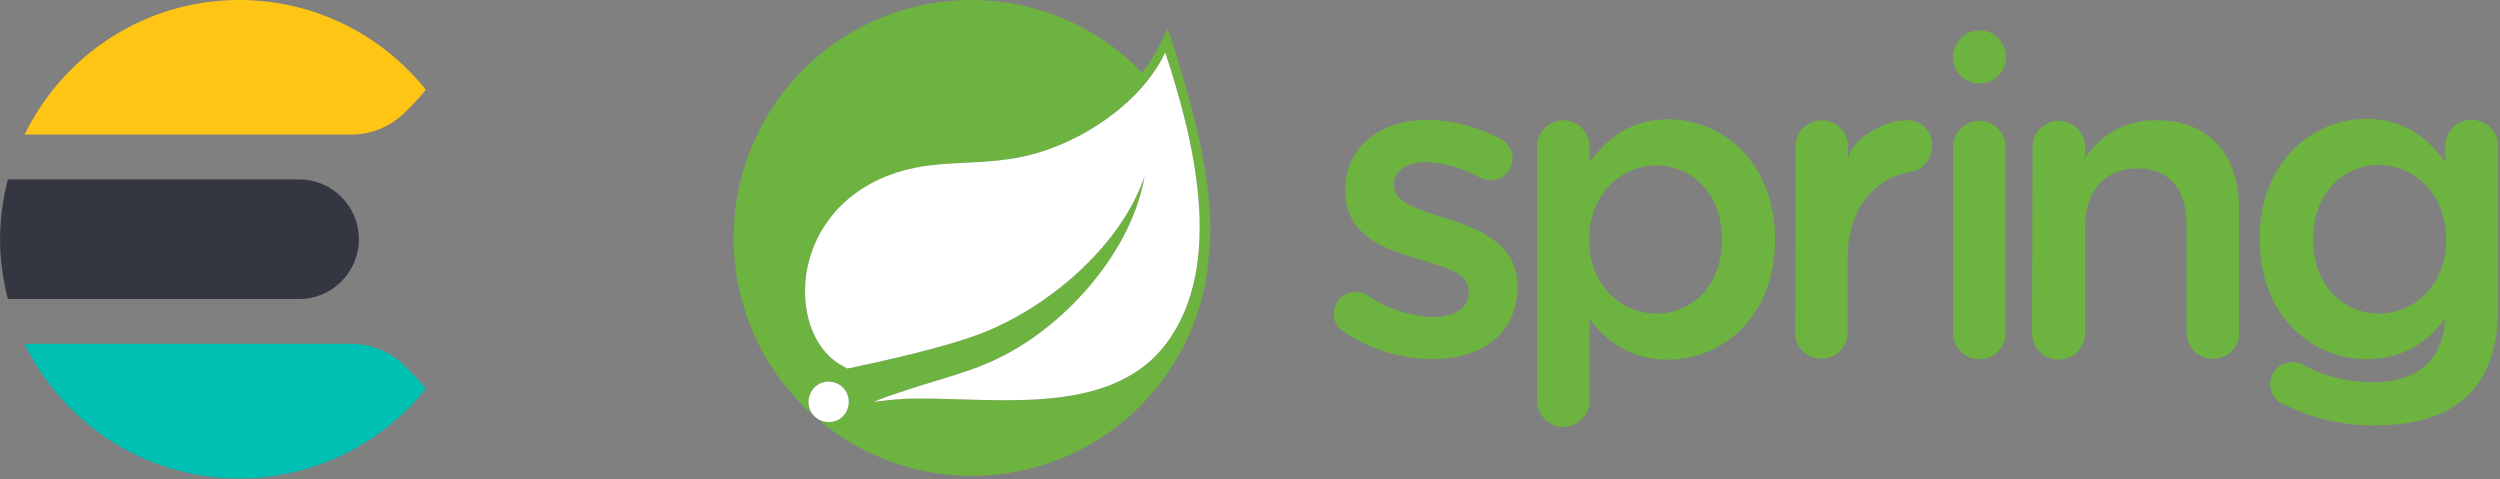 <svg width="167" height="32" viewBox="0 0 167 32" fill="none" xmlns="http://www.w3.org/2000/svg">
<rect x="0" y="0" width="167" height="32" fill="#808080" stroke="none"/>
<g clip-path="url(#clip0_0_1)">
<path d="M0.003 15.98C0.003 17.362 0.197 18.696 0.526 19.975H19.978C22.184 19.975 23.973 18.186 23.973 15.98C23.973 13.773 22.184 11.985 19.978 11.985H0.526C0.197 13.263 0.003 14.598 0.003 15.98Z" fill="#343741"/>
<path d="M26.893 7.651C27.451 7.137 27.971 6.585 28.447 5.993C25.518 2.342 21.026 0 15.983 0C9.669 0 4.236 3.672 1.644 8.989H23.484C24.749 8.989 25.964 8.508 26.893 7.651" fill="#FEC514"/>
<path d="M23.484 22.971H1.644C4.237 28.287 9.669 31.96 15.983 31.96C21.026 31.96 25.518 29.617 28.447 25.968C27.971 25.376 27.452 24.821 26.893 24.308C25.964 23.45 24.749 22.971 23.484 22.971Z" fill="#00BFB3"/>
</g>
<g clip-path="url(#clip1_0_1)">
<path d="M111.427 7.97C115.032 7.97 118.571 10.821 118.571 15.966V16.031C118.571 21.143 115.065 24.027 111.427 24.027C108.871 24.027 107.265 22.749 106.184 21.307V26.747C106.186 27.207 106.008 27.65 105.688 27.981C105.367 28.311 104.931 28.503 104.471 28.516L104.414 28.517C103.464 28.517 102.678 27.73 102.678 26.78V9.805C102.645 8.855 103.431 8.068 104.382 8.035H104.414C104.874 8.033 105.317 8.211 105.648 8.531C105.978 8.852 106.17 9.288 106.183 9.748L106.184 9.805V10.854C107.331 9.248 108.937 7.97 111.427 7.97ZM158.093 7.937C160.543 7.937 162.137 9.175 163.281 10.745L163.336 10.821V9.772L163.337 9.716C163.349 9.266 163.533 8.837 163.852 8.519C164.17 8.201 164.598 8.016 165.048 8.003L165.105 8.003H165.138C166.102 8.035 166.877 8.792 166.876 9.748L166.875 9.805V20.554C166.875 23.142 166.187 25.076 164.909 26.354C163.532 27.763 161.369 28.419 158.584 28.419C156.519 28.419 154.488 27.96 152.62 27.042C152.03 26.846 151.637 26.256 151.637 25.633C151.67 24.814 152.325 24.191 153.144 24.191C153.374 24.191 153.57 24.224 153.767 24.322C155.209 25.141 156.847 25.535 158.486 25.535C161.468 25.535 163.172 24.093 163.336 21.307C162.254 22.716 160.649 23.994 158.093 23.994C154.491 23.994 151.019 21.168 150.95 16.151L150.948 15.998V15.933C150.948 10.788 154.488 7.937 158.093 7.937ZM144.099 8.035C147.573 8.035 149.572 10.362 149.572 13.934V22.225C149.605 23.175 148.851 23.929 147.901 23.962H147.835C146.885 23.994 146.099 23.208 146.066 22.258V15.015C146.066 12.623 144.886 11.247 142.756 11.247C140.724 11.247 139.282 12.689 139.282 15.081V22.258C139.283 22.49 139.238 22.721 139.149 22.936C139.061 23.151 138.93 23.346 138.766 23.511C138.601 23.675 138.406 23.806 138.191 23.894C137.976 23.983 137.745 24.028 137.513 24.027C137.28 24.028 137.049 23.983 136.834 23.895C136.619 23.806 136.424 23.676 136.259 23.511C136.095 23.347 135.964 23.151 135.876 22.936C135.787 22.721 135.742 22.49 135.743 22.258L135.776 9.838C135.743 8.887 136.529 8.101 137.48 8.068H137.513C137.973 8.066 138.415 8.244 138.746 8.564C139.077 8.884 139.269 9.321 139.281 9.781L139.282 9.838V10.559C140.331 8.92 142.166 7.97 144.099 8.035ZM95.337 8.003C97.041 8.035 98.68 8.461 100.187 9.248C100.711 9.51 101.039 10.002 101.039 10.591C101.039 11.378 100.383 12.033 99.597 12.033H99.564C99.335 12.033 99.106 11.968 98.876 11.87C97.762 11.247 96.549 10.886 95.271 10.821C93.895 10.821 93.108 11.476 93.108 12.328V12.394C93.108 13.541 94.78 13.999 96.582 14.589L96.73 14.635L96.878 14.681C97.052 14.736 97.226 14.794 97.4 14.854L97.549 14.906C99.506 15.608 101.367 16.715 101.367 19.079V19.145C101.367 22.389 98.843 23.994 95.665 23.994C93.567 23.962 91.503 23.339 89.766 22.159C89.34 21.897 89.078 21.438 89.11 20.947C89.11 20.16 89.733 19.505 90.519 19.505H90.552C90.814 19.505 91.077 19.57 91.306 19.702C92.617 20.619 94.157 21.111 95.73 21.176C97.237 21.176 98.122 20.521 98.122 19.505V19.439C98.122 18.227 96.484 17.834 94.681 17.277C94.493 17.222 94.302 17.166 94.112 17.106L93.969 17.061C91.915 16.408 89.864 15.396 89.864 12.754V12.689C89.864 9.772 92.289 8.003 95.337 8.003ZM132.204 8.068C132.664 8.066 133.106 8.244 133.437 8.564C133.768 8.884 133.96 9.321 133.972 9.781L133.973 9.838V22.258C133.973 23.241 133.187 23.994 132.204 23.994C131.221 23.994 130.467 23.208 130.467 22.258V9.838C130.434 8.887 131.221 8.101 132.171 8.068H132.204ZM129.058 9.51V9.772C129.058 10.624 128.468 11.345 127.649 11.476C125.125 11.902 123.421 14.098 123.421 17.146V22.225C123.421 23.208 122.635 23.962 121.652 23.962C120.72 23.962 119.946 23.238 119.916 22.314L119.915 22.258V22.225L119.948 9.805C119.915 8.855 120.701 8.068 121.652 8.035H121.684C122.145 8.033 122.587 8.212 122.918 8.532C123.248 8.852 123.44 9.289 123.453 9.748L123.454 9.805V10.657C123.618 9.346 125.781 8.035 127.321 8.035C128.206 7.97 128.992 8.625 129.058 9.51ZM110.641 11.05C108.249 11.05 106.151 13.049 106.151 15.966V16.032C106.151 18.981 108.248 20.947 110.641 20.947C113.033 20.947 115.032 19.079 115.032 16.032V15.966C115.032 12.984 113.033 11.05 110.641 11.05ZM158.912 11.018C156.544 11.018 154.562 12.911 154.521 15.841L154.521 15.933V15.999C154.521 19.047 156.487 20.947 158.912 20.947C161.312 20.947 163.391 18.989 163.402 16.089L163.401 15.999V15.933C163.401 13.016 161.304 11.018 158.912 11.018ZM134.006 3.742V3.808C134.007 4.04 133.962 4.271 133.873 4.486C133.785 4.701 133.655 4.897 133.49 5.061C133.326 5.226 133.13 5.356 132.915 5.445C132.7 5.533 132.469 5.578 132.237 5.577C132.004 5.578 131.773 5.533 131.558 5.445C131.343 5.356 131.148 5.226 130.983 5.061C130.819 4.897 130.688 4.701 130.6 4.486C130.511 4.271 130.466 4.04 130.467 3.808C130.465 3.348 130.643 2.905 130.963 2.574C131.283 2.244 131.72 2.052 132.18 2.039L132.237 2.038C133.187 2.005 133.973 2.792 134.006 3.742ZM53.849 4.463C60.141 -1.632 70.202 -1.468 76.297 4.856C76.985 3.939 77.575 2.923 78.001 1.874C80 7.97 81.213 13.082 80.754 17.047C80.525 20.39 79.214 23.601 77.051 26.157C71.414 32.843 61.386 33.695 54.702 28.058L54.573 27.944L54.55 27.928C54.474 27.874 54.403 27.811 54.34 27.741L54.322 27.721L54.111 27.534C53.915 27.365 53.718 27.197 53.542 27.008L53.456 26.911C47.361 20.619 47.557 10.559 53.849 4.463ZM56.209 25.797C55.619 25.338 54.767 25.404 54.308 25.993C53.908 26.508 53.907 27.221 54.304 27.7L54.322 27.721L54.573 27.944L54.597 27.961C55.165 28.334 55.928 28.262 56.369 27.742L56.405 27.698C56.864 27.108 56.766 26.256 56.209 25.797ZM77.837 3.513C76.199 6.954 72.135 9.576 68.628 10.395C67.278 10.716 65.998 10.797 64.749 10.86L64.375 10.879C62.696 10.963 61.066 11.056 59.387 11.706C52.44 14.36 52.571 22.619 56.372 24.486L56.602 24.617C56.602 24.617 59.117 24.117 61.714 23.442L61.946 23.381L62.063 23.35L62.295 23.288C63.38 22.996 64.447 22.677 65.319 22.356C69.841 20.685 74.822 16.556 76.461 11.771C75.609 16.752 71.316 21.57 67.023 23.765C64.729 24.945 62.959 25.207 59.191 26.518C58.914 26.617 58.64 26.726 58.371 26.846L58.436 26.837L58.565 26.82L58.694 26.804C59.525 26.701 60.272 26.649 60.272 26.649C65.614 26.387 74.003 28.157 77.903 22.946C81.9 17.637 79.672 9.051 77.837 3.513Z" fill="#6DB33F"/>
<path d="M56.209 25.797C56.766 26.256 56.864 27.108 56.405 27.697C55.946 28.288 55.094 28.353 54.505 27.894C53.915 27.436 53.849 26.583 54.308 25.993C54.767 25.404 55.619 25.338 56.209 25.797ZM77.837 3.513C79.672 9.051 81.901 17.637 77.903 22.946C74.003 28.156 65.614 26.387 60.272 26.649C60.272 26.649 59.322 26.714 58.371 26.845C58.371 26.845 58.732 26.682 59.191 26.518C62.959 25.207 64.729 24.945 67.023 23.765C71.316 21.569 75.609 16.752 76.461 11.771C74.822 16.555 69.841 20.685 65.319 22.356C64.51 22.654 63.532 22.95 62.528 23.225L62.296 23.288C59.507 24.04 56.602 24.617 56.602 24.617L56.373 24.486C52.571 22.618 52.44 14.36 59.388 11.706C62.435 10.526 65.319 11.181 68.629 10.395C72.135 9.575 76.199 6.954 77.837 3.513Z" fill="white"/>
</g>
<defs>
<clipPath id="clip0_0_1">
<rect width="28.45" height="32" fill="white"/>
</clipPath>
<clipPath id="clip1_0_1">
<rect width="117.88" height="32" fill="white" transform="translate(49)"/>
</clipPath>
</defs>
</svg>